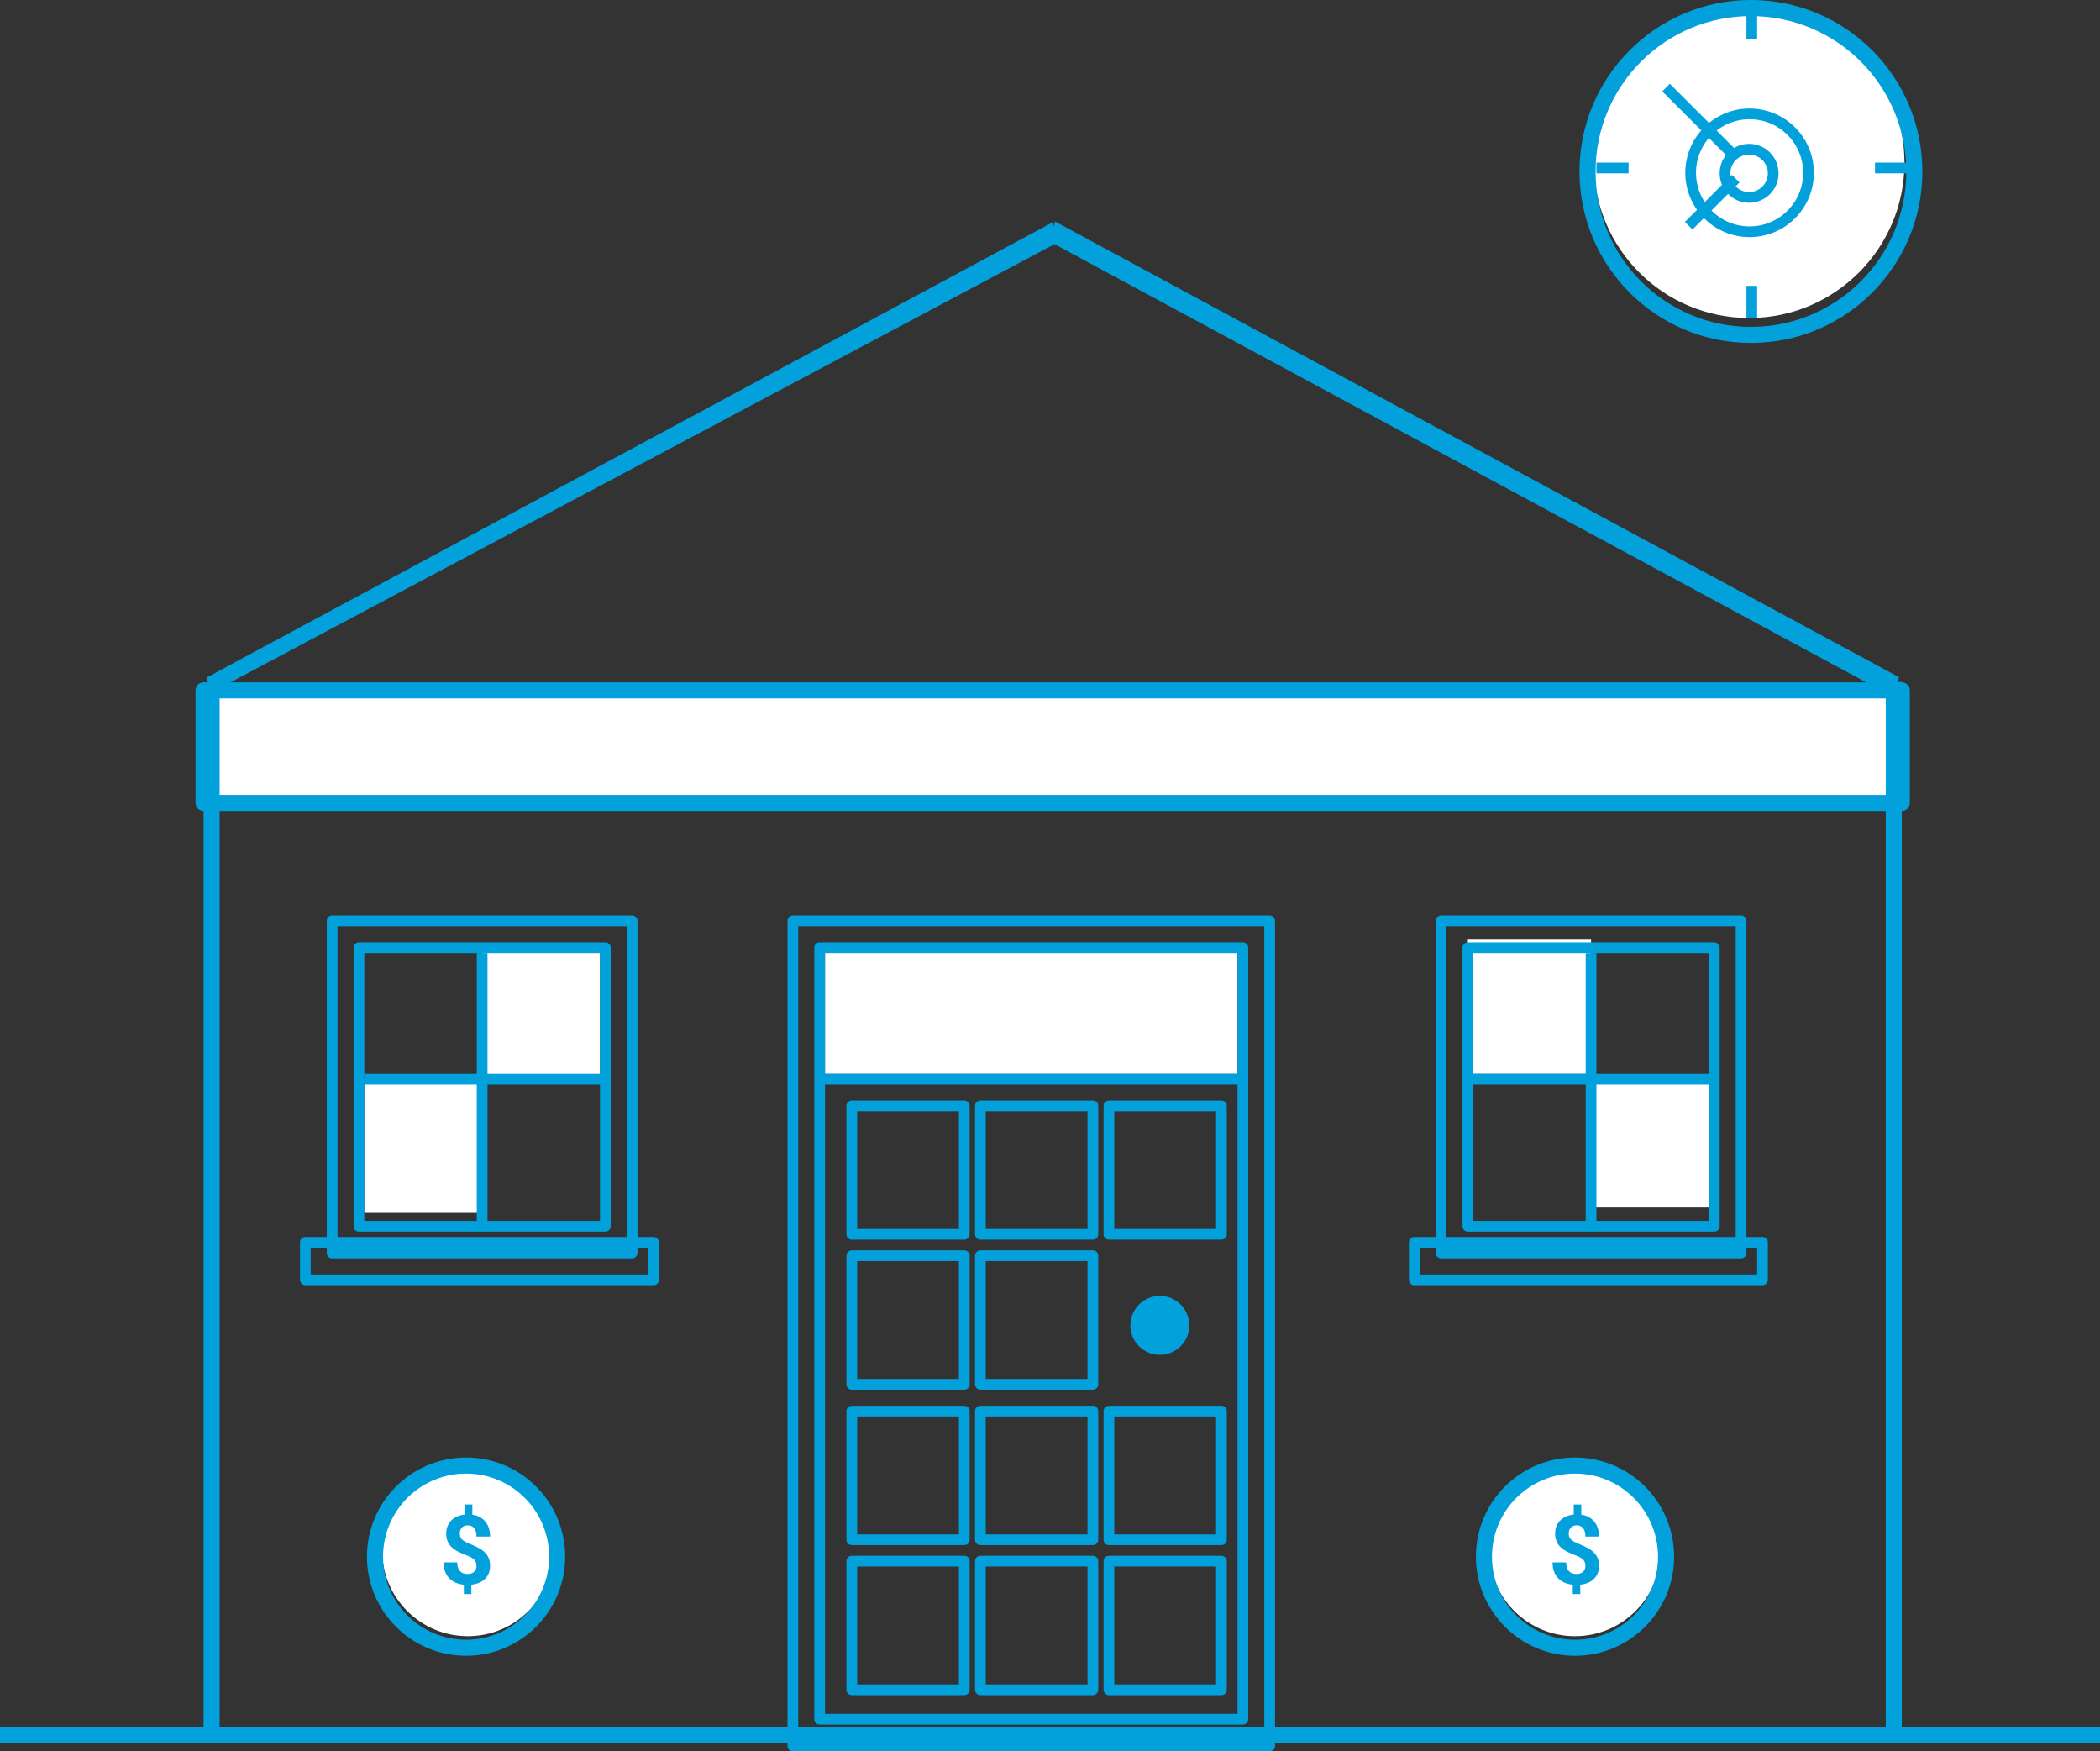 <svg xmlns="http://www.w3.org/2000/svg" xmlns:xlink="http://www.w3.org/1999/xlink" preserveAspectRatio="xMidYMid" width="392" height="326.844" viewBox="0 0 392 326.844"><rect x="0" y="0" width="392" height="326.844" fill="#333333" stroke="none"/><defs><style>      .cls-1, .cls-3 {        fill: #fff;      }      .cls-1, .cls-2, .cls-7 {        fill-rule: evenodd;      }      .cls-2, .cls-5, .cls-6, .cls-7, .cls-8 {        fill: #02a1db;      }      .cls-3, .cls-4, .cls-6, .cls-7, .cls-8 {        stroke: #02a1db;        stroke-linejoin: round;      }      .cls-3, .cls-8 {        stroke-width: 3px;      }      .cls-4 {        fill: red;      }      .cls-4, .cls-6, .cls-7 {        stroke-width: 2px;      }      .cls-4, .cls-6, .cls-7, .cls-8 {        fill-opacity: 0;      }    </style></defs><g><path d="M326.500,59.344 C310.484,59.344 297.500,46.360 297.500,30.344 C297.500,14.327 310.484,1.344 326.500,1.344 C342.516,1.344 355.500,14.327 355.500,30.344 C355.500,46.360 342.516,59.344 326.500,59.344 ZM319.000,225.344 L297.000,225.344 L297.000,201.344 L319.000,201.344 L319.000,225.344 ZM274.000,175.344 L297.000,175.344 L297.000,200.344 L274.000,200.344 L274.000,175.344 ZM154.000,176.344 L231.000,176.344 L231.000,200.344 L154.000,200.344 L154.000,176.344 ZM68.000,226.344 L68.000,201.344 L90.000,201.344 L90.000,226.344 L68.000,226.344 ZM90.000,176.344 L112.000,176.344 L112.000,201.344 L90.000,201.344 L90.000,176.344 ZM87.333,273.344 C96.170,273.344 103.333,280.507 103.333,289.344 C103.333,298.180 96.170,305.344 87.333,305.344 C78.497,305.344 71.333,298.180 71.333,289.344 C71.333,280.507 78.497,273.344 87.333,273.344 ZM293.989,273.344 C302.826,273.344 309.990,280.507 309.990,289.344 C309.990,298.180 302.826,305.344 293.989,305.344 C285.153,305.344 277.989,298.180 277.989,289.344 C277.989,280.507 285.153,273.344 293.989,273.344 Z" class="cls-1"></path><path d="M-0.000,325.344 L-0.000,322.344 L392.000,322.344 L392.000,325.344 L-0.000,325.344 Z" class="cls-2"></path><path d="M153.000,202.344 L153.000,200.344 L232.000,200.344 L232.000,202.344 L153.000,202.344 Z" class="cls-2"></path><rect x="38" y="128.844" width="317" height="21" class="cls-3"></rect><path d="M355.000,324.344 L352.006,324.344 L352.006,129.312 L196.845,45.559 L41.000,128.413 L41.000,324.344 L38.000,324.344 L38.000,127.344 L38.828,127.344 L38.526,126.463 L196.526,41.463 L196.718,42.223 L196.940,41.338 L354.475,126.373 L354.254,127.254 L355.000,127.254 L355.000,324.344 Z" class="cls-2"></path><g><rect x="57" y="231.844" width="65" height="7" class="cls-4"></rect><rect x="62" y="171.844" width="56" height="62" class="cls-4"></rect><rect x="67" y="176.844" width="46" height="52" class="cls-4"></rect><rect x="89" y="177.844" width="2" height="50" class="cls-5"></rect><path d="M68.000,202.344 L68.000,200.344 L113.000,200.344 L113.000,202.344 L68.000,202.344 Z" class="cls-2"></path></g><g><rect x="264" y="231.844" width="65" height="7" class="cls-4"></rect><rect x="269" y="171.844" width="56" height="62" class="cls-4"></rect><rect x="274" y="176.844" width="46" height="52" class="cls-4"></rect><rect x="296" y="177.844" width="2" height="50" class="cls-5"></rect><path d="M275.000,202.344 L275.000,200.344 L320.000,200.344 L320.000,202.344 L275.000,202.344 Z" class="cls-2"></path></g><rect x="148" y="171.844" width="89" height="154" class="cls-6"></rect><rect x="153" y="176.844" width="79" height="144" class="cls-6"></rect><path d="M207.000,315.344 L207.000,291.344 L228.000,291.344 L228.000,315.344 L207.000,315.344 ZM207.000,263.344 L228.000,263.344 L228.000,287.344 L207.000,287.344 L207.000,263.344 ZM207.000,206.344 L228.000,206.344 L228.000,230.344 L207.000,230.344 L207.000,206.344 ZM183.000,291.344 L204.000,291.344 L204.000,315.344 L183.000,315.344 L183.000,291.344 ZM183.000,263.344 L204.000,263.344 L204.000,287.344 L183.000,287.344 L183.000,263.344 ZM183.000,234.344 L204.000,234.344 L204.000,258.344 L183.000,258.344 L183.000,234.344 ZM183.000,206.344 L204.000,206.344 L204.000,230.344 L183.000,230.344 L183.000,206.344 ZM159.000,291.344 L180.000,291.344 L180.000,315.344 L159.000,315.344 L159.000,291.344 ZM159.000,263.344 L180.000,263.344 L180.000,287.344 L159.000,287.344 L159.000,263.344 ZM159.000,234.344 L180.000,234.344 L180.000,258.344 L159.000,258.344 L159.000,234.344 ZM159.000,206.344 L180.000,206.344 L180.000,230.344 L159.000,230.344 L159.000,206.344 Z" class="cls-7"></path><circle cx="216.5" cy="247.344" r="5.5" class="cls-5"></circle><circle cx="87" cy="290.504" r="17" class="cls-8"></circle><path d="M88.495,293.331 C88.196,293.603 87.789,293.739 87.273,293.739 C86.652,293.739 86.176,293.553 85.845,293.181 C85.514,292.809 85.349,292.274 85.349,291.577 L82.809,291.577 C82.809,292.778 83.138,293.741 83.797,294.465 C84.457,295.188 85.387,295.614 86.588,295.743 L86.588,297.484 L87.985,297.484 L87.985,295.735 C89.075,295.623 89.931,295.257 90.552,294.636 C91.173,294.015 91.483,293.206 91.483,292.210 C91.483,291.677 91.401,291.210 91.237,290.808 C91.073,290.407 90.836,290.049 90.525,289.736 C90.215,289.422 89.834,289.141 89.383,288.892 C88.931,288.643 88.356,288.378 87.656,288.097 C86.955,287.815 86.477,287.540 86.219,287.271 C85.961,287.001 85.832,286.644 85.832,286.198 C85.832,285.718 85.964,285.341 86.227,285.069 C86.491,284.796 86.863,284.660 87.344,284.660 C87.830,284.660 88.218,284.835 88.508,285.183 C88.798,285.532 88.943,286.058 88.943,286.761 L91.483,286.761 C91.483,285.618 91.190,284.688 90.604,283.970 C90.018,283.253 89.207,282.820 88.170,282.674 L88.170,280.767 L86.764,280.767 L86.764,282.647 C85.715,282.753 84.874,283.122 84.241,283.755 C83.608,284.388 83.292,285.199 83.292,286.190 C83.292,286.764 83.384,287.259 83.569,287.675 C83.753,288.091 84.011,288.453 84.342,288.760 C84.673,289.068 85.070,289.341 85.533,289.578 C85.996,289.815 86.547,290.054 87.185,290.294 C87.824,290.534 88.277,290.796 88.543,291.081 C88.810,291.365 88.943,291.747 88.943,292.228 C88.943,292.691 88.794,293.058 88.495,293.331 Z" class="cls-2"></path><circle cx="294" cy="290.504" r="17" class="cls-8"></circle><path d="M295.495,293.331 C295.196,293.603 294.789,293.739 294.273,293.739 C293.652,293.739 293.176,293.553 292.845,293.181 C292.514,292.809 292.349,292.274 292.349,291.577 L289.808,291.577 C289.808,292.778 290.138,293.741 290.797,294.465 C291.456,295.188 292.387,295.614 293.588,295.743 L293.588,297.484 L294.985,297.484 L294.985,295.735 C296.075,295.623 296.931,295.257 297.552,294.636 C298.173,294.015 298.483,293.206 298.483,292.210 C298.483,291.677 298.401,291.210 298.237,290.808 C298.073,290.407 297.836,290.049 297.525,289.736 C297.215,289.422 296.834,289.141 296.383,288.892 C295.932,288.643 295.356,288.378 294.656,288.097 C293.955,287.815 293.476,287.540 293.219,287.271 C292.961,287.001 292.832,286.644 292.832,286.198 C292.832,285.718 292.964,285.341 293.228,285.069 C293.491,284.796 293.863,284.660 294.344,284.660 C294.830,284.660 295.218,284.835 295.508,285.183 C295.798,285.532 295.943,286.058 295.943,286.761 L298.483,286.761 C298.483,285.618 298.190,284.688 297.604,283.970 C297.019,283.253 296.207,282.820 295.170,282.674 L295.170,280.767 L293.764,280.767 L293.764,282.647 C292.715,282.753 291.874,283.122 291.241,283.755 C290.608,284.388 290.292,285.199 290.292,286.190 C290.292,286.764 290.384,287.259 290.569,287.675 C290.753,288.091 291.011,288.453 291.342,288.760 C291.673,289.068 292.070,289.341 292.533,289.578 C292.996,289.815 293.547,290.054 294.186,290.294 C294.824,290.534 295.277,290.796 295.543,291.081 C295.810,291.365 295.943,291.747 295.943,292.228 C295.943,292.691 295.794,293.058 295.495,293.331 Z" class="cls-2"></path><g><circle cx="326.84" cy="32" r="30.5" class="cls-8"></circle><path d="M326.000,59.344 L326.000,53.344 L328.000,53.344 L328.000,59.344 L326.000,59.344 ZM326.000,1.344 L328.000,1.344 L328.000,7.344 L326.000,7.344 L326.000,1.344 Z" class="cls-2"></path><path d="M350.000,32.344 L350.000,30.344 L356.000,30.344 L356.000,32.344 L350.000,32.344 ZM298.000,30.344 L304.000,30.344 L304.000,32.344 L298.000,32.344 L298.000,30.344 Z" class="cls-2"></path><circle cx="326.59" cy="32.25" r="11" class="cls-6"></circle><circle cx="326.5" cy="32.344" r="4.5" class="cls-6"></circle><path d="M315.929,42.829 L314.515,41.415 L323.293,32.637 L324.707,34.051 L315.929,42.829 Z" class="cls-2"></path><path d="M323.707,27.637 L322.293,29.051 L310.293,17.051 L311.707,15.637 L323.707,27.637 Z" class="cls-2"></path></g></g></svg>